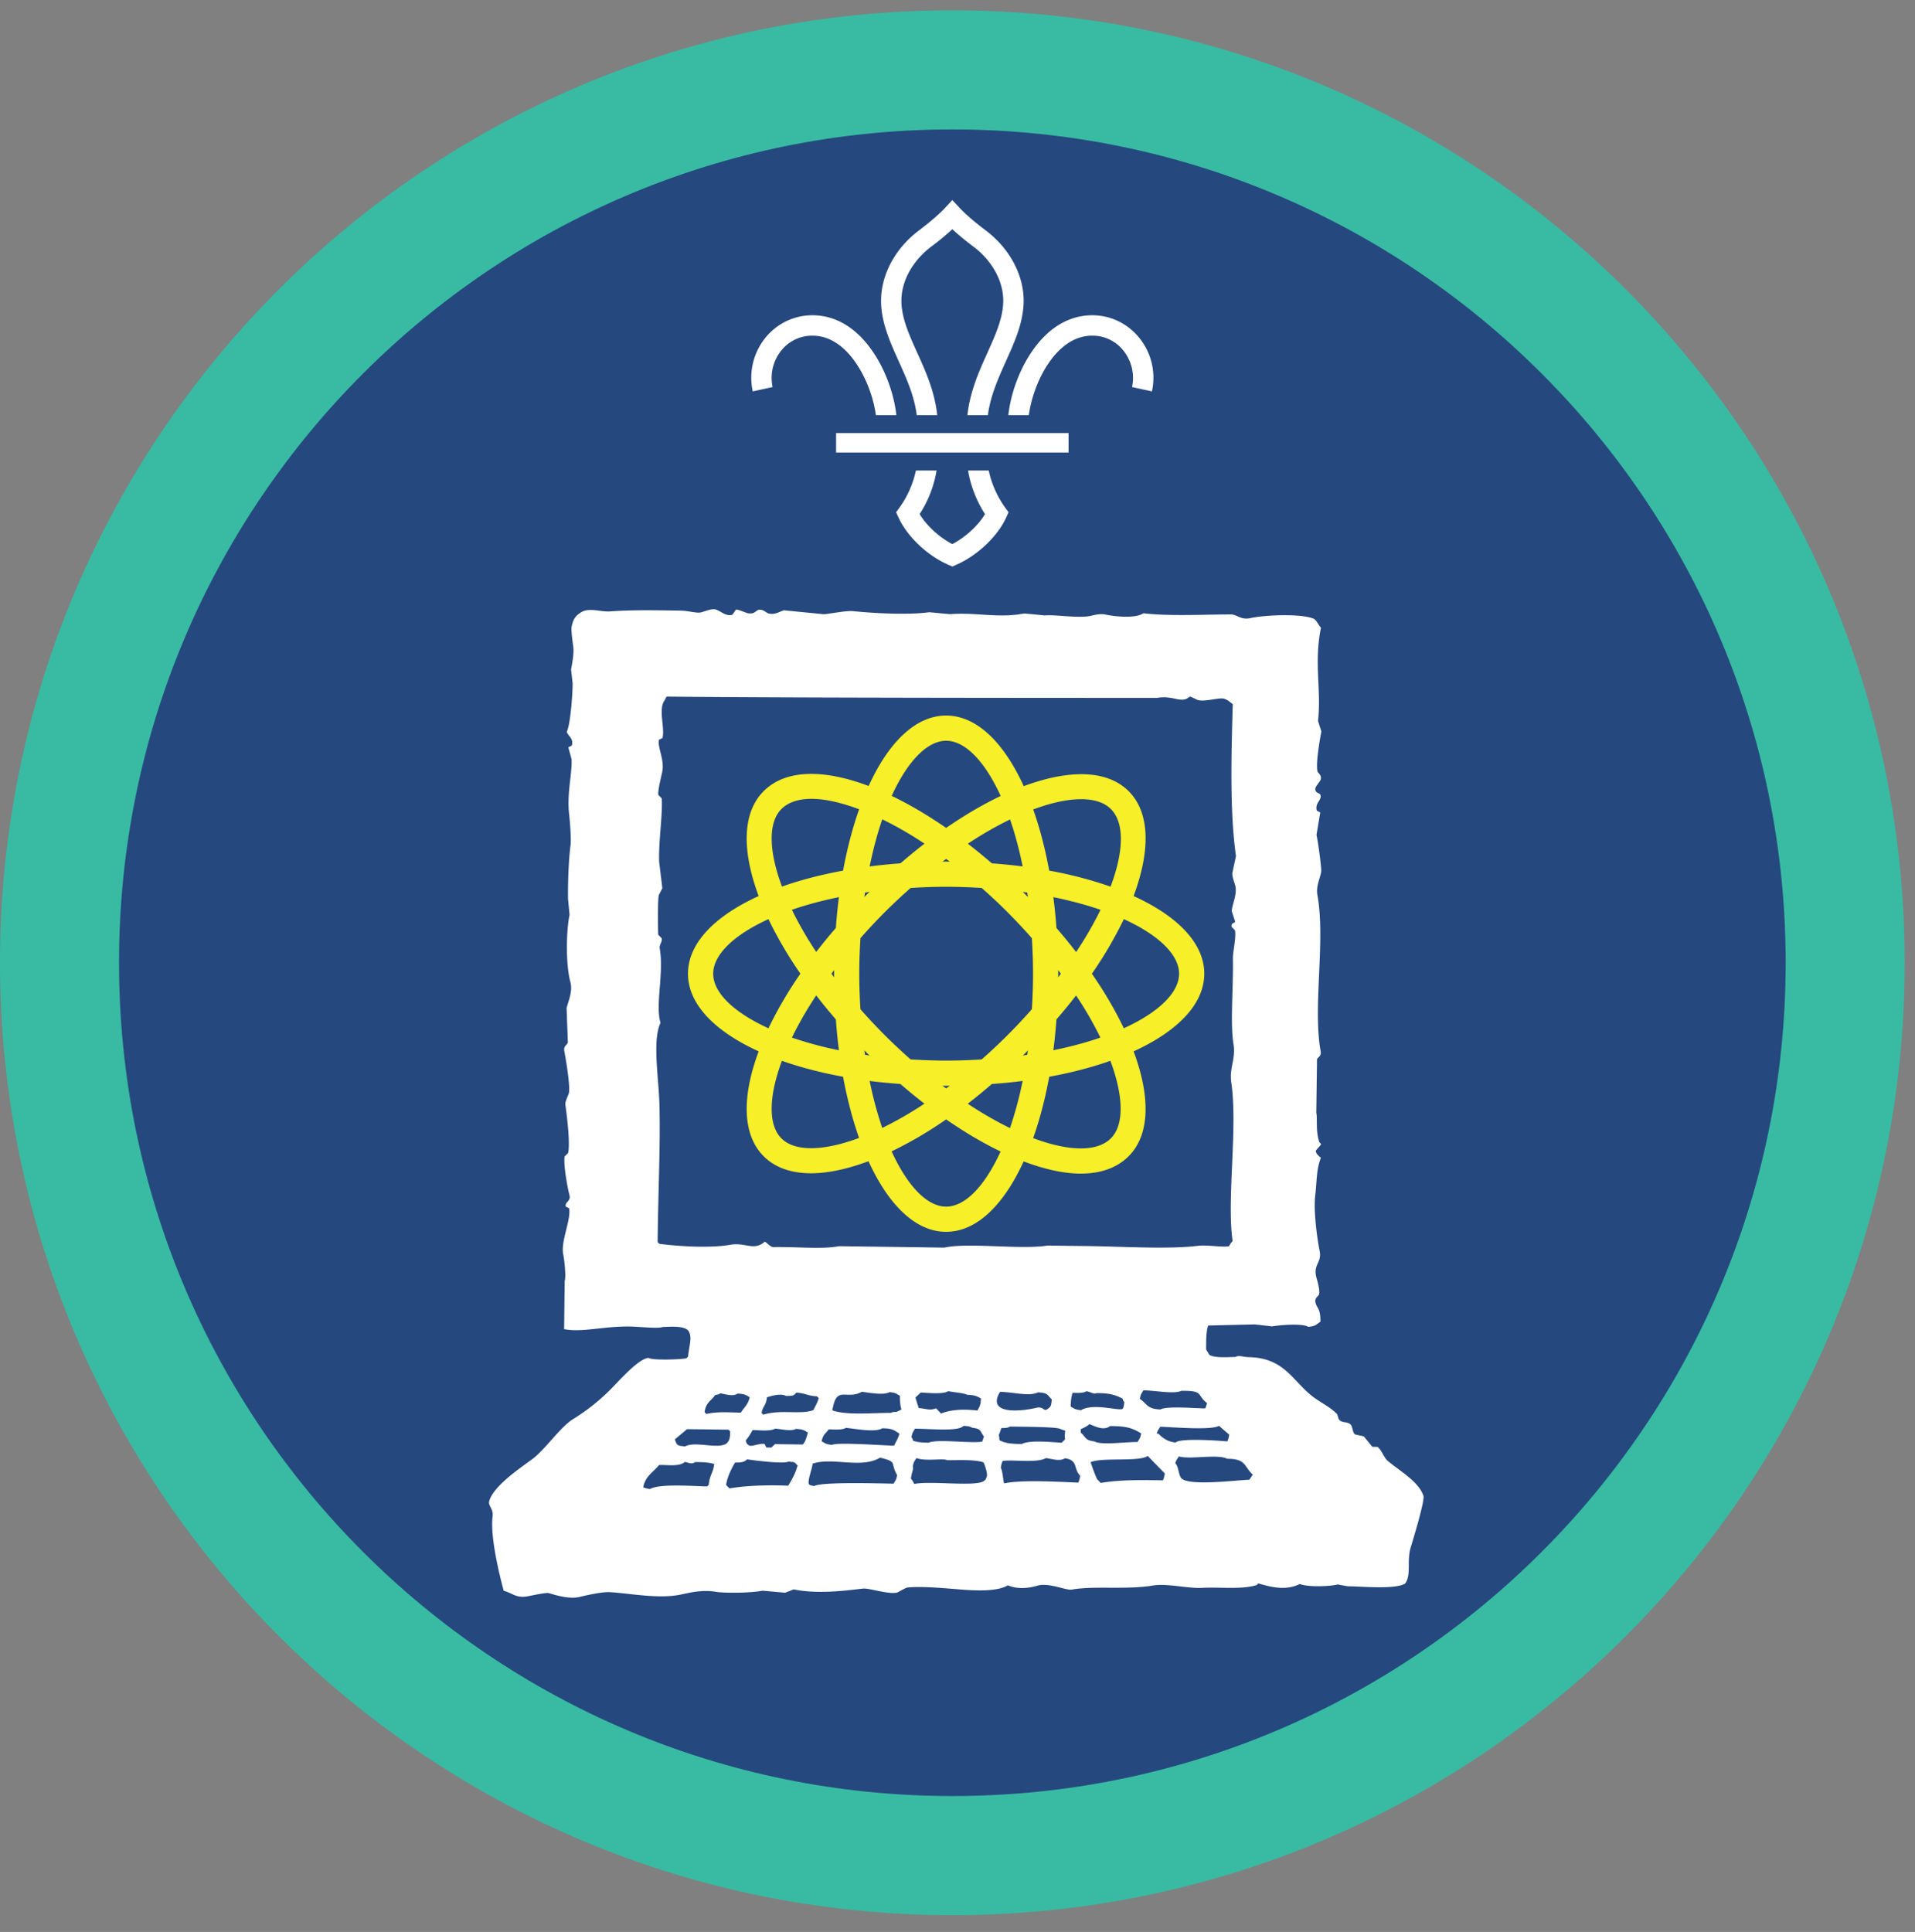 <ns0:svg xmlns:ns0="http://www.w3.org/2000/svg" height="153.333" viewBox="0 0 152 153.333" width="152"><ns0:rect x="0" y="0" width="152" height="153.333" fill="#808080" stroke="none"/><ns0:path d="M75.588.819C33.844.819 0 34.663 0 76.407c0 41.75 33.844 75.595 75.588 75.595 41.75 0 75.595-33.845 75.595-75.595 0-41.744-33.844-75.588-75.595-75.588" fill="#38bba2" fill-rule="evenodd" /><ns0:path d="M141.735 76.407c0 36.532-29.615 66.14-66.142 66.14-36.53 0-66.145-29.608-66.145-66.14 0-36.526 29.615-66.135 66.145-66.135 36.527 0 66.142 29.61 66.142 66.135" fill="#25487f" fill-rule="evenodd" /><ns0:path d="M90.75 48.673c2.073.25 4.927.088 6.985.094.426.005.781.458 1.505.292 1.156-.256 4.115-.382 5.072.066.245.204.324.47.537.694-.573 2.797.042 4.921-.234 7.396.088.276.171.552.265.828-.094.562-.443 2.359-.317 3.145.03.188.358.287.265.688-.025.104-.407.547-.421.683-.052.421.348.337.405.551.105.422-.468.615-.29 1.23l.27.14-.297 1.781c.11.522.308 1.864.374 2.746.043.495-.453 1.197-.3 2.052.655 3.629-.381 8.8.248 12.333.09.484-.233.504-.281.681l-.057 4.251c.1.38-.063 1.51.245 2.333.041.047.088.088.136.14-.027.105-.36.432-.423.543.022.255.246.41.407.552-.375.948-.313 1.848-.453 3.01-.14 1.16.14 3.333.354 4.384.176.877-.448 1.043-.302 1.918.052.292.343 1.082.254 1.516-.03.172-.39.282-.28.676.146.521.39.407.39 1.51-.375.23-.348.345-.963.402-.459-.292-2.26-.145-2.88-.036l-1.366-.156c-1.234.03-2.467.057-3.702.088-.167.459-.161 1.25-.161 1.916.088.105.177.308.265.412.385.26 1.437.177 2.052.166.312-.155.552 0 1.099.017 2.896.071 3.485 2.005 5.166 3.218.626.453 1.23.73 1.766 1.255.136.141.105.432.266.552.244.188.558.09.818.287.218.166.156.666.401.828.23.047.453.094.683.147.222.275.446.551.676.827.136.006.27.006.406.006.328.228.506.853.812 1.109 1.011.842 2.47 1.661 2.839 2.781.12.359-.796 3.385-1.015 4.099-.318 1.047.067 2.224-.448 2.864-.813.485-3.458.214-4.526.214-.271-.047-.547-.094-.818-.146-.65.161-2.328.224-3.016-.036-1.145.572-2.369.213-3.286-.047-.047.047-.094.094-.14.135-1.204.365-2.84.141-4.386.219-1.114.052-2.724-.375-3.839-.187-2.12.353-4.693.004-6.442.323-.448.082-1.844-.584-2.74-.308-.579.177-1.53.318-2.328-.031-.792.468-2.276.427-3.292.364-1.041-.063-3.385-.328-4.661-.192-.178.014-.75.375-.823.396-.672.187-2.25-.37-2.74-.308-1.703.202-3.645.432-5.484.063-.224.088-.459.177-.688.265-.588-.052-1.187-.11-1.776-.161-1.192.213-3.161.182-3.703.09-1.177-.2-2.213.103-2.88.232-1.75.35-4.13-.14-5.614-.208-.59-.025-1.896.271-2.339.38-.86.214-2.073-.202-2.459-.306-.197-.053-1.437.213-1.65.254-.922.172-1.194-.244-1.912-.437-.469-1.76-1.067-4.432-.88-5.907.078-.634-.396-.847-.26-1.233.338-1.163 2.39-2.563 3.333-3.25 1.11-.798 2.24-2.563 3.333-3.246a16.194 16.194 0 0 0 2.766-2.156c.641-.604 2.313-2.599 3.188-2.692.37.208 2.5.13 3.014.036.048-.041.095-.088.142-.135.082-.906.358-1.532.025-2.057-.343-.396-1.307-.319-2.052-.297-.312.15-1.839-.027-2.604-.036-2.156-.027-3.765.489-5.208.208.016-1.282.03-2.558.047-3.839.125-.303-.042-1.766-.11-2.057-.24-1.042.62-2.735.464-3.693-.094-.047-.182-.094-.275-.14-.069-.422.447-.38.286-.96-.13-.494-.485-2.353-.37-3.02.094-.089.187-.177.275-.272.188-.785-.129-3.213-.218-3.837-.036-.25.256-.78.286-.953.104-.657-.286-2.86-.369-3.297-.078-.413.224-.484.281-.683-.032-.91-.068-1.823-.1-2.738.115-.48.506-1.32.303-2.053-.374-1.349-.344-4.042-.068-5.344-.041-.412-.077-.828-.12-1.234-.025-1.402.057-3.198.193-4.251.074-.557-.057-2.057-.104-2.468-.198-1.656.235-3.172.192-4.38-.083-.323-.172-.641-.26-.964.094-.041.183-.088.276-.13.167-.605-.317-.755-.395-1.105.27-.541.458-2.822.463-3.828l-.125-1.098c.063-.402.265-1.298.162-1.918-.047-.285-.178-1.37-.115-1.51.125-.567.286-.823.698-1.088.624-.454 1.594-.052 2.334-.104 1.848-.131 3.5-.094 5.62-.063.525.005 1.161.183 1.504.156.272-.02.86-.328 1.234-.255.375.068.823.588 1.366.427l.281-.406c.156-.042.785.255.952.287.521.094.636-.22.83-.266.38-.088.609.234.816.286.537.126.917-.191 1.235-.254l3.15.312c.553-.042 1.75-.302 2.334-.244 1.802.181 4.474.307 6.026.083l1.647.155c2.088-.166 3.833.345 5.89-.057l1.64.156c.745-.083 2.62.235 3.568.048.219-.043.803-.215 1.235-.12.853.187 2.442.312 3.014-.099" fill="#fff" fill-rule="evenodd" /><ns0:path d="M94.432 55.286c-.677.61-1.26-.134-2.604.106-3.426 0-29.62.004-38.921-.106-.047.095-.095.183-.136.273-.552.718.015 2.114-.183 3.014-.088.043-.181.09-.276.131-.156.63.474 1.582.24 2.61-.062.291-.355 1.463-.297 1.776.094.093.182.187.272.28.077 1.391-.272 3.433-.204 5.063l.25 2.063-.28.541c-.1.37-.069 3.042-.042 3.151.088.095.176.188.27.281.047.366-.209.475-.152.817.334 1.997-.369 4.465.058 5.897-.667 1.427-.135 4.344-.083 6.573.077 3.246-.09 6.35-.147 10.828.048.047.095.093.136.136 1.657.213 4.079.348 5.62.077 1.24-.218 1.85.517 2.744-.238.058-.052.443.426.678.421 1.885-.036 3.876.188 5.209-.073 2.785.037 5.572.073 8.359.114 1.969-.431 5.989.183 8.224-.166 1.052.016 2.104.031 3.15.04 2.923.044 6.47.268 8.771-.019.724-.09 2.021.145 2.47.03a1.31 1.31 0 0 1 .28-.404c-.483-3.293.422-9.006-.109-12.61-.166-1.115.364-1.844.178-3.016-.271-1.667-.005-4.396-.047-6.85-.01-.458.27-1.614.167-2.191a16.375 16.375 0 0 1-.272-.276c-.047-.355.25-.273.281-.407l-.265-.828c0-.453.4-1.24.302-1.917-.046-.276-.261-.703-.261-1.1.095-.452.193-.911.292-1.363-.495-3.437-.375-7.97-.255-12.063-.28-.183-.313-.291-.677-.422-.35-.124-1.484.245-2.057.11-.151-.032-.432-.225-.683-.283M90.755 110.344c-.157.281-.198.246-.282.677.595.423.58.808 1.636.844.506-.312 3.188-.057 3.563-.088l.14-.406c-.864-.694-.25-1.006-2.041-.985-.594.271-1.922-.01-3.016-.042M86.235 110.417c-.235.156-.672.142-1.099.126-.1.281-.146.64-.152 1.093.313.172.308.23.819.287.962-.58 2.905.052 3.29-.094.11-.16.11-.229.147-.546-.11-.142-.052-.043-.136-.276-.588-.303-1.03-.439-2.052-.439-.303.11-.317-.052-.817-.15M75.27 110.412c-.41.265-1.546.136-2.191.11-.142.135-.282.27-.418.406.084.27.172.547.26.823.574.046.902.23 1.371.02.135.136.27.277.405.417.74-.296 1.672-.374 2.882-.239.18-.33.254-.386.285-.953-.343-.193-.473-.27-1.088-.292-.292-.156-1.03-.188-1.505-.292M79.38 110.464c-1.12 1.839 1.667 1.563 2.865 1.27.558-.129.583.251.818.152.349-.234.364-.25.42-.818-.379-.37-.3-.515-1.087-.561-.713.337-1.803.003-3.016-.043M68.416 110.459c-1.255.698-2.025-.573-2.348 1.48 1.161.405 3.235.186 4.656.197.235-.134.312-.01.552-.13.088-.047.183-.089.276-.135-.093-.281-.13-.642-.125-1.094-.307-.172-.307-.23-.818-.286-.442.254-1.557.062-2.193-.032M63.208 110.527c-.239.276-.296.256-.828.265-.323-.213-1.104-.036-1.505.115-.083.703-.291.603-.427 1.229.042.047.088.093.136.141 1.416-.437 2.921.026 3.979-.36.161-.338.306-.552.42-.953-.04-.047-.087-.093-.134-.14-.766-.041-.876-.24-1.641-.297M57.177 110.584c-.146.099-.13.084-.412.136-.344.5-.734.577-.838 1.353.042.047.09.095.136.147.916-.188 1.51-.13 2.74-.104.276-.443.572-.614.702-1.224-.328-.183-.385-.256-.958-.287-.386.255-.911.058-1.37-.021M86.473 113.027c-.187.177-.442.287-.692.406v.271c.433.355.307.604 1.083.698.543.307 2.313.047 3.428.047.156-.286.203-.25.287-.682-.694-.432-1.194-.584-2.464-.584-.479.36-1.036.1-1.642-.156M96.75 113.163c-.6.369-3.667.104-4.662.072-.135.245-.176.229-.281.548h.136c.343.358.724.634 1.364.708.365-.371 3.39-.156 4.11-.09.078-.203.1-.228.146-.541-.27-.235-.542-.464-.814-.697M76.47 113.168c-.382.473-2.673.224-3.845.224-.156.285-.198.25-.281.681.11.142.047.037.135.276.302.11.74.153 1.229.153.683-.309 3.297.071 4.25-.08l.14-.412c-.343-.437-.171-.608-.947-.696-.178-.12-.339-.126-.682-.146M80.167 113.22c-.177.115-.339.115-.688.124l-.14.412c-.104.167-.022.136-.01.547.447.25.994.302 1.78.302.588-.319 2.271-.156 3.15-.098.096-.09.189-.178.282-.272-.046-.312-.03-.208.006-.682-.135-.051-.271-.1-.407-.146-.307-.182-3.53-.167-3.973-.187M67.145 113.324c-.276.178-.89.135-1.369.12-.26.375-.443.38-.562.948.313.17.307.228.817.285.406-.224 3.9.038 4.933.063.161-.333.312-.547.427-.954-.443-.284-.552-.415-1.364-.426-.574.344-2.027.052-2.882-.036M61.527 113.386c-.344.22-1.224.135-1.782.11-.152.26-.35.61-.557.818.11.327.047.223.265.411.214.119.864-.204 1.235-.12.047.093.088.181.135.276.136.005.27.005.412.005.088-.089.181-.177.275-.27l2.193.03c.199-.114.354-.697.422-.953-.328-.186-.385-.254-.953-.286-.396.213-1.068.026-1.645-.02M54.536 113.428c-.322.27-.645.541-.968.807.156.5.197.505.812.562.813-.442 2.61.256 3.292-.234.25-.255.265-.427.287-.953-.042-.047-.09-.094-.13-.14-1.1-.017-2.193-.026-3.293-.042M91.098 115.553c-.65.49-3.614.094-4.53.495.11.375.453 1.266.53 1.375.095.087.183.182.271.275 1.495-.26 3.183-.234 4.938-.207.078-.208.095-.235.146-.547-.453-.464-.9-.928-1.355-1.39M93.568 115.59c-.136.24-.177.224-.282.54.287.272.24 1.006.531 1.24.714.583 4.543.083 5.344.074.094-.136.188-.27.276-.407-.73-.672-.505-1.254-2.035-1.26-.757-.396-2.949.083-3.834-.187M83.01 115.725c-.693.416-2.635.099-3.426.228-.079.204-.094.23-.147.543.147.239.178.973.26 1.239 1.35-.302 4.324-.13 5.891-.062.079-.204.1-.23.147-.548-.552-.562-.142-1.244-1.214-1.385-.417.27-.985.046-1.51-.015M69.855 115.688c-1.495.902-3.735-.052-5.35.475-.089.588-.422 1.344-.297 1.64.147.104.13.083.412.146.557-.339 4.839-.224 6.307-.193.156-.287.198-.25.28-.683-.587-1 .09-1.025-1.352-1.385M72.735 115.725c-.156.285-.204.25-.287.682.088.161-.093.458-.145.953.118.136.176.245.265.417 1.276-.26 4.718.219 5.484-.204.224-.18.156-.082.281-.405.047-.21-.104-.724-.26-1.1-.698-.244-1.948-.172-2.876-.176-.369-.177-1.645.11-2.462-.167M59.303 115.824c-.267.235-.434.25-.964.255-.292.521-.594 1.078-.708 1.776.088.094.181.182.27.276 1.583-.271 3.5-.266 4.662-.214.265-.453.546-.907.708-1.494.036-.137.104-.052 0-.14-.224-.267-.198-.23-.683-.281-.385.202-2.686-.085-3.285-.178M54.364 116.027c-.473.412-1.421.213-2.057.25-.468.583-1.072.854-1.255 1.766.203.073.23.093.541.14.704-.432 3.267-.244 4.527-.208.047-.047.094-.089.14-.14.068-.787.333-.891.433-1.637-.365-.135-.948-.155-1.505-.16-.308.191-.448.072-.824-.011" fill="#25487f" fill-rule="evenodd" /><ns0:path d="M89.203 81.61a31.445 31.445 0 0 0-2.536-4.327 31.987 31.987 0 0 0 2.536-4.334c2.776 1.266 4.385 2.834 4.385 4.328 0 1.495-1.61 3.067-4.385 4.333zm-1.031 8.74c-1.079 1.078-3.308 1.052-6.167-.02.522-1.465.948-3.1 1.276-4.871 1.76-.323 3.396-.75 4.855-1.266 1.061 2.855 1.093 5.1.036 6.156zm-13.074 5.417c-1.494 0-3.062-1.61-4.327-4.386a31.773 31.773 0 0 0 4.327-2.537c1.46 1.01 2.912 1.87 4.323 2.548-1.265 2.77-2.828 4.375-4.323 4.375zm-13.071-5.412c-1.058-1.058-1.027-3.307.036-6.162 1.458.516 3.093.943 4.854 1.266.328 1.766.755 3.396 1.271 4.855-2.86 1.067-5.105 1.093-6.161.04zm-5.418-13.072c0-1.497 1.61-3.068 4.386-4.334a31.704 31.704 0 0 0 2.536 4.328 31.943 31.943 0 0 0-2.536 4.333c-2.776-1.266-4.386-2.833-4.386-4.327zm5.418-13.074c.536-.536 1.358-.807 2.394-.807 1.052 0 2.334.291 3.772.827-.521 1.464-.948 3.1-1.276 4.871-1.76.323-3.396.75-4.849 1.265-1.068-2.855-1.099-5.104-.041-6.156zm13.071-5.417c1.495 0 3.063 1.61 4.329 4.381-1.396.667-2.854 1.52-4.329 2.536-1.458-1.005-2.91-1.865-4.322-2.54 1.265-2.773 2.833-4.377 4.322-4.377zm8.757 14.86a44.178 44.178 0 0 0-.246-2.448c1.37.281 2.626.62 3.746 1.005a30.042 30.042 0 0 1-1.939 3.354 45.629 45.629 0 0 0-1.561-1.91zm.135 3.916c0-.099.005-.192.005-.29 0-.095-.005-.188-.005-.287l.213.292c-.072.093-.14.192-.213.285zm-.135 3.339a45.822 45.822 0 0 0 1.557-1.9 29.275 29.275 0 0 1 1.932 3.342c-1.12.391-2.37.724-3.735 1.006.105-.792.183-1.615.246-2.448zm-2.667 2.865c.067-.068.135-.13.203-.199.068-.071.13-.14.197-.208-.015.12-.036.235-.052.35-.12.02-.233.036-.348.057zm-6.376 2.401c.1 0 .188.004.286.004.1 0 .188-.004.287-.004l-.287.208a7.496 7.496 0 0 1-.286-.208zm-3.343-.141a43.09 43.09 0 0 0 1.906 1.563 29.218 29.218 0 0 1-3.348 1.926 29.9 29.9 0 0 1-1-3.729c.79.104 1.609.177 2.442.24zm-2.86-2.667c.068.068.131.137.198.203.068.068.14.136.21.204-.121-.021-.236-.037-.356-.057-.016-.115-.036-.23-.052-.35zm-2.265-2.458c.063.833.14 1.652.244 2.448a29.389 29.389 0 0 1-3.733-1.006 29.63 29.63 0 0 1 1.931-3.347c.485.634 1.011 1.27 1.558 1.905zm-.136-3.916c0 .099-.005.192-.005.286 0 .099.005.192.005.291l-.213-.29c.073-.095.141-.188.213-.287zm.136-3.339a41.106 41.106 0 0 0-1.558 1.901 29.317 29.317 0 0 1-1.931-3.344c1.118-.39 2.369-.724 3.733-1.005a44.84 44.84 0 0 0-.244 2.448zm2.672-2.866c-.068.069-.141.131-.21.2-.066.067-.129.14-.197.207.016-.12.036-.234.052-.353.12-.016.235-.037.355-.054zm6.37-2.4c-.094 0-.189-.005-.288-.005-.098 0-.191.005-.286.005.095-.072.193-.14.286-.213.1.072.194.14.287.213zm3.343.135a47.725 47.725 0 0 0-1.906-1.557 29.215 29.215 0 0 1 3.349-1.927c.385 1.115.724 2.37 1 3.73a44.095 44.095 0 0 0-2.443-.246zm2.662 2.47c-.068-.074-.14-.136-.208-.205.12.017.233.038.353.054.016.119.037.233.052.353l-.197-.202zm.604 6.286c0 .974-.036 1.906-.093 2.823a44.926 44.926 0 0 1-1.929 2.057 44.063 44.063 0 0 1-2.056 1.927 44.91 44.91 0 0 1-2.819.093c-.967 0-1.905-.041-2.817-.093a46.931 46.931 0 0 1-2.057-1.927 46.004 46.004 0 0 1-1.927-2.057 45.034 45.034 0 0 1-.094-2.823c0-.97.037-1.901.094-2.818a43.852 43.852 0 0 1 1.927-2.057 43.937 43.937 0 0 1 2.057-1.927c.916-.058 1.85-.094 2.817-.094.97 0 1.907.036 2.82.094a42.23 42.23 0 0 1 2.055 1.927 46.645 46.645 0 0 1 1.929 2.057c.057.917.093 1.849.093 2.818zM70.03 65.027a29.214 29.214 0 0 1 3.35 1.932c-.636.49-1.272 1.016-1.908 1.562-.833.063-1.656.142-2.446.246.28-1.365.618-2.62 1.004-3.74zm10.136 24.505a29.106 29.106 0 0 1-3.35-1.932 42.236 42.236 0 0 0 1.912-1.568 39.858 39.858 0 0 0 2.443-.24 30.382 30.382 0 0 1-1.005 3.74zm8.005-25.323c1.079 1.074 1.052 3.301-.021 6.162a31.884 31.884 0 0 0-4.87-1.271c-.328-1.765-.754-3.396-1.27-4.855 2.858-1.068 5.104-1.093 6.16-.036zm7.416 13.068c0-2.417-2.124-4.573-5.61-6.16 1.34-3.585 1.32-6.615-.394-8.325-1.71-1.708-4.735-1.733-8.324-.396-1.588-3.479-3.744-5.604-6.162-5.604-2.41 0-4.567 2.115-6.15 5.59-3.703-1.397-6.645-1.277-8.333.41-1.708 1.71-1.735 4.74-.396 8.324-3.484 1.588-5.61 3.744-5.61 6.167 0 2.415 2.126 4.572 5.61 6.16-1.339 3.584-1.312 6.616.396 8.324.912.916 2.208 1.353 3.765 1.353 1.344 0 2.89-.334 4.557-.957 1.59 3.478 3.746 5.604 6.161 5.604 2.412 0 4.569-2.12 6.153-5.59 1.68.637 3.208.97 4.53.97 1.588 0 2.886-.459 3.803-1.38 1.708-1.708 1.733-4.74.395-8.323 3.485-1.59 5.609-3.75 5.609-6.167" fill="#f7ef27" /><ns0:path d="M68.036 28.959c.896 1.365 1.344 2.927 1.485 3.99h1.624c-.135-1.297-.661-3.198-1.754-4.87-1.303-2-2.995-3.052-4.896-3.058h-.016a4.786 4.786 0 0 0-3.73 1.793 5.034 5.034 0 0 0-1 4.249l1.574-.343a3.474 3.474 0 0 1 .682-2.89 3.132 3.132 0 0 1 2.474-1.189h.01c1.683 0 2.86 1.26 3.547 2.318M79.776 40.277a7.873 7.873 0 0 1-1.297-2.933h-1.64c.13.787.464 2.09 1.344 3.459-.552.922-1.547 1.833-2.595 2.38-1.047-.547-2.036-1.458-2.593-2.38a9.063 9.063 0 0 0 1.344-3.46h-1.642a7.787 7.787 0 0 1-1.295 2.934l-.277.38.198.427c.687 1.495 2.265 3 3.937 3.735l.328.145h.005l.324-.145c1.671-.735 3.255-2.24 3.943-3.735l.192-.427-.276-.38M83.14 28.959c-.89 1.365-1.337 2.927-1.479 3.99h-1.625c.136-1.297.657-3.198 1.75-4.87 1.302-2 3-3.052 4.902-3.058h.01c1.453 0 2.812.656 3.729 1.793a5.016 5.016 0 0 1 1.005 4.249l-1.577-.343a3.474 3.474 0 0 0-.683-2.89 3.124 3.124 0 0 0-2.475-1.189h-.004c-1.688 0-2.865 1.26-3.553 2.318M72.765 32.95h1.626c-.198-1.877-.932-3.511-1.588-4.954-.652-1.443-1.267-2.808-1.256-4.167.016-1.562.906-3.156 2.385-4.266.261-.192.995-.755 1.656-1.37a20.93 20.93 0 0 0 1.663 1.37c1.478 1.11 2.369 2.704 2.38 4.266.01 1.359-.604 2.724-1.256 4.167-.651 1.443-1.385 3.077-1.589 4.953h1.626c.203-1.553.833-2.942 1.437-4.292.724-1.604 1.406-3.13 1.402-4.838-.022-2.068-1.153-4.142-3.032-5.547-.224-.167-1.375-1.043-2.036-1.756l-.595-.64-.588.64c-.667.713-1.817 1.59-2.036 1.756-1.881 1.405-3.01 3.479-3.032 5.547-.01 1.708.677 3.234 1.396 4.838.61 1.35 1.24 2.739 1.437 4.292M66.364 35.917h18.453v-1.546H66.364z" fill="#fff" /></ns0:svg>